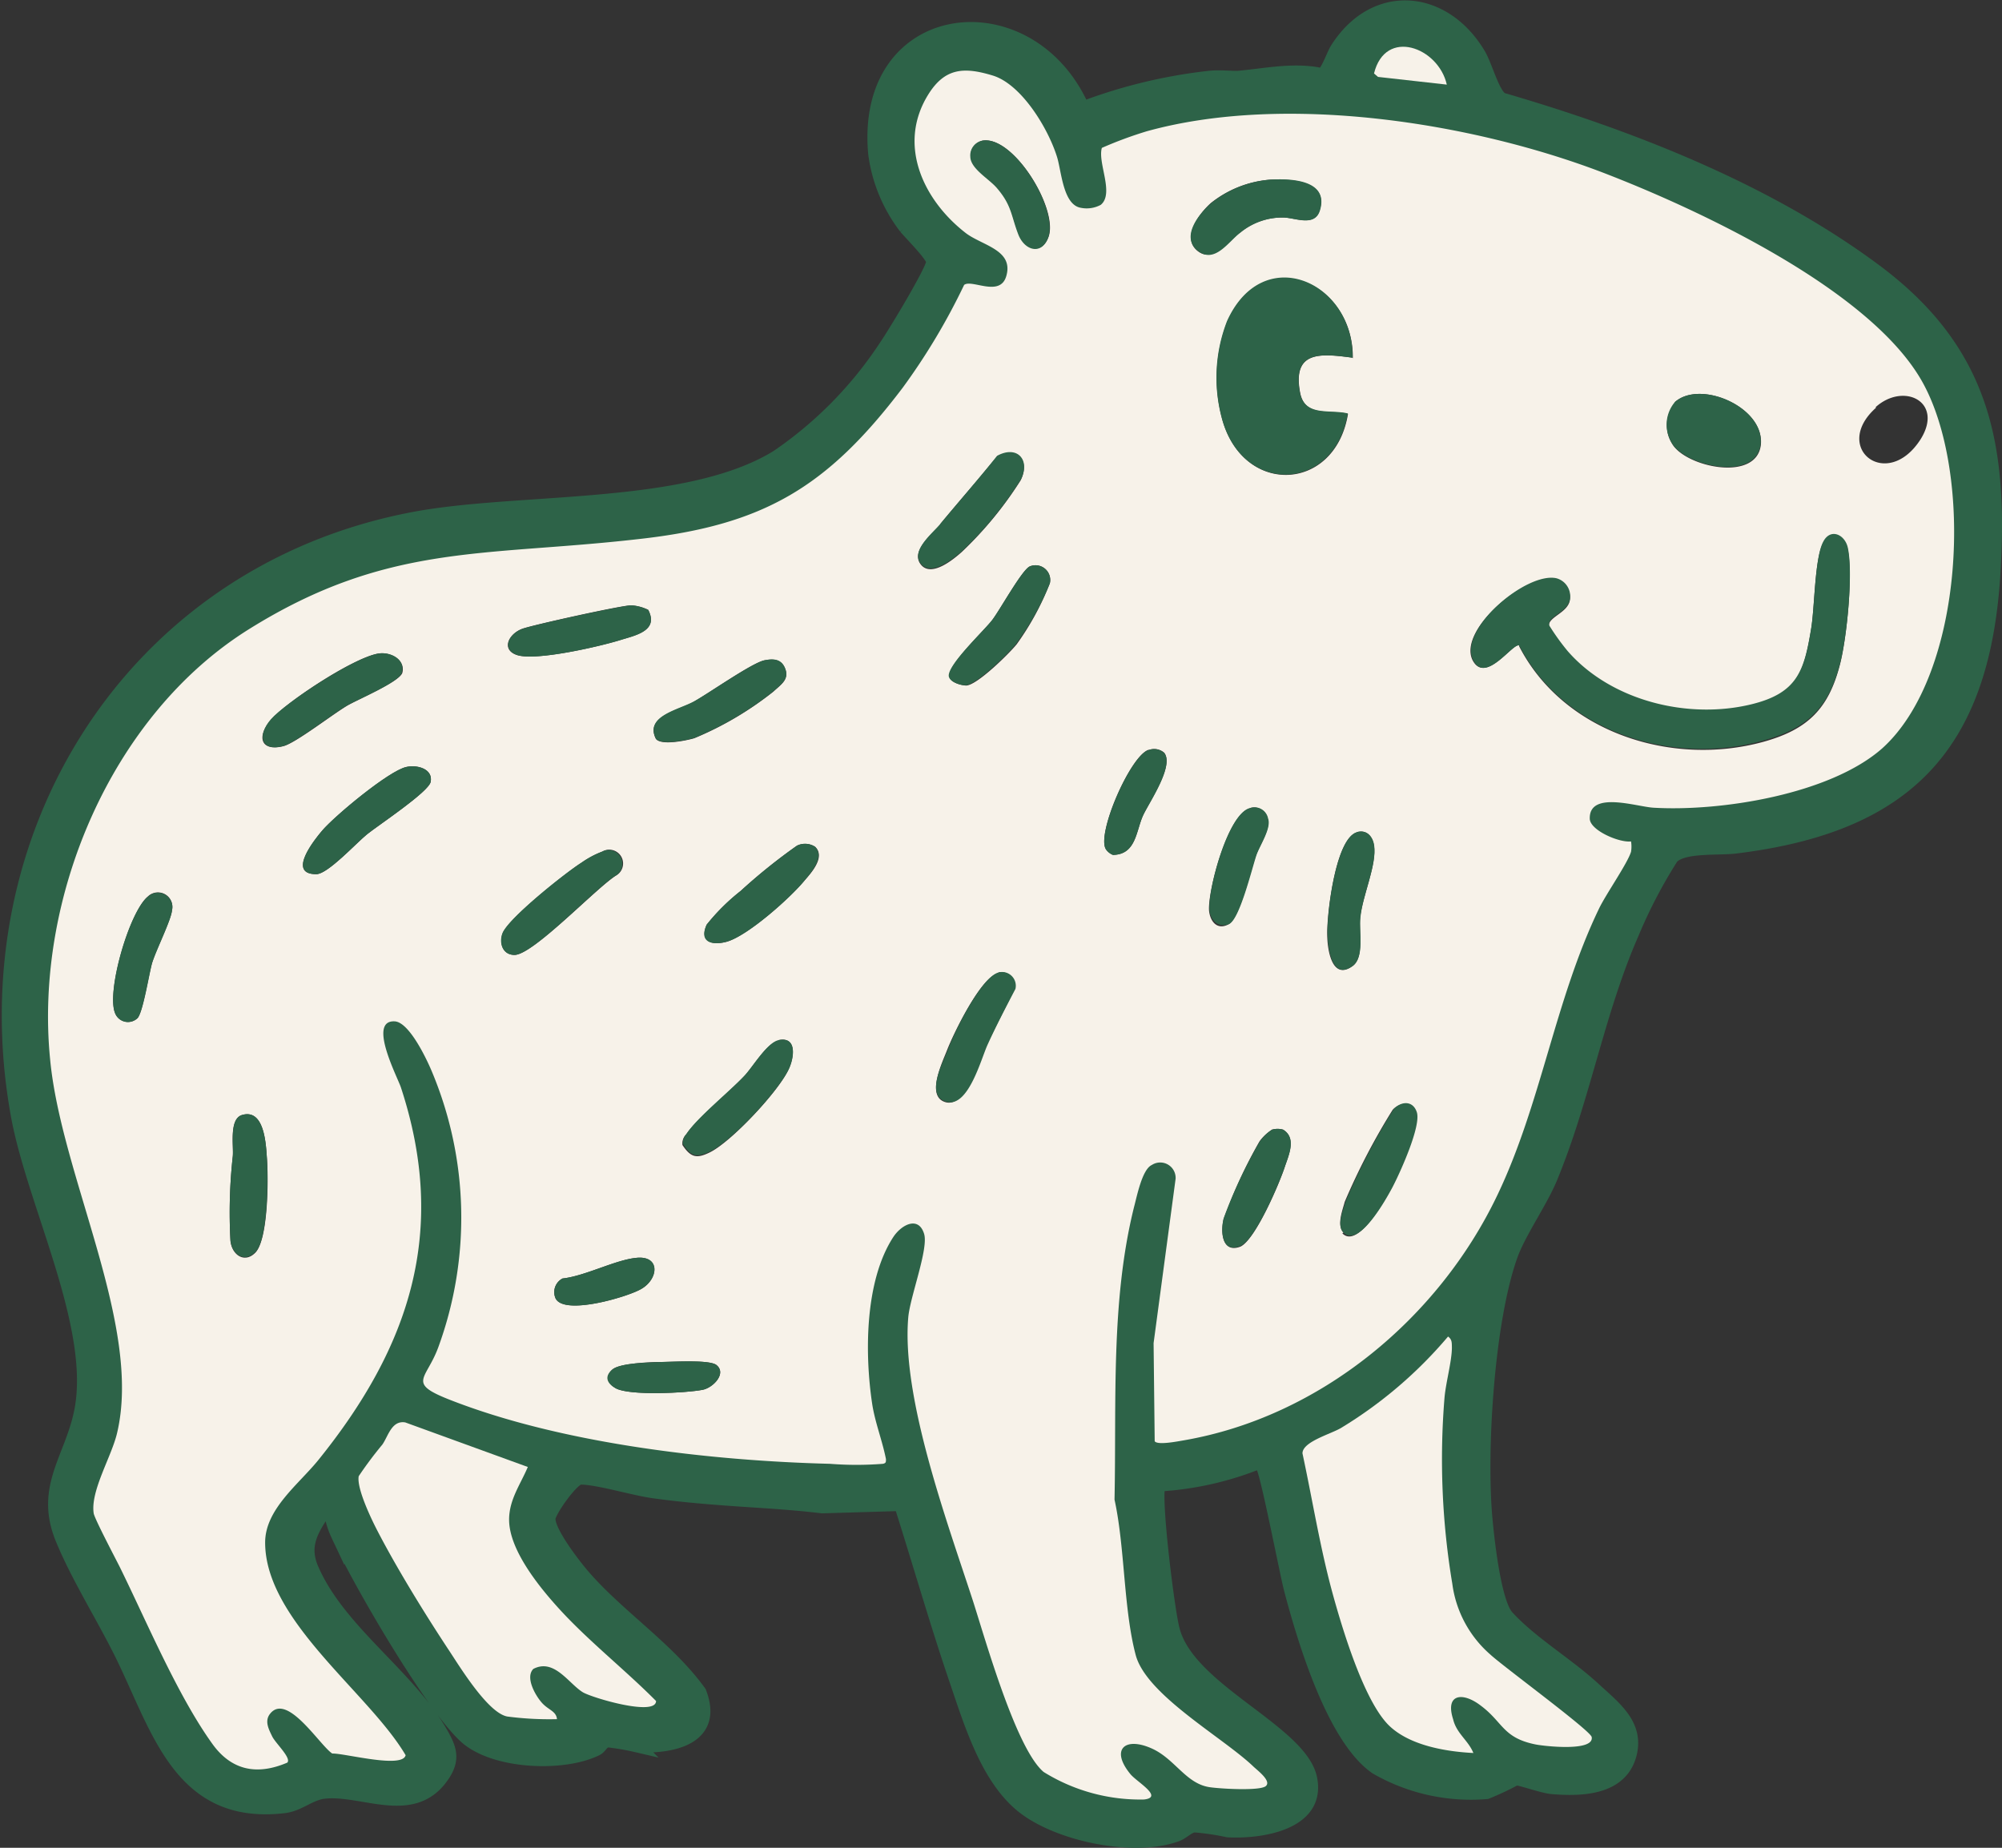 <svg xmlns="http://www.w3.org/2000/svg" viewBox="0 0 145.5 134.31"><rect x="0" y="0" width="145.5" height="134.31" fill="#333333" stroke="none"/><defs><style>.cls-1,.cls-3{fill:#2d6348;}.cls-1{stroke:#2d6348;stroke-miterlimit:10;}.cls-2{fill:#f7f2e9;}</style></defs><g id="Capa_2" data-name="Capa 2"><g id="Layer_1" data-name="Layer 1"><path class="cls-1" d="M84.24,107.91c-.46.44.64,9.3,1,10.55,1.11,4.43,9.38,7.4,10,10.88.6,3.23-3.69,3.84-6,3.71a18.7,18.7,0,0,0-2.44-.36c-.47.06-.82.5-1.28.67-3.09,1.14-8.63,0-11.21-2.08s-3.77-6.09-4.84-9.22c-1.43-4.21-2.66-8.51-4-12.73l-5.71.17c-1.33-.16-2.7-.27-4-.36-2.76-.18-5.49-.35-8.24-.73-1.47-.2-4.06-1-5.34-1-.57,0-2.2,2.32-2.3,2.9-.15.92,1.85,3.49,2.52,4.26,2.54,2.94,6.16,5.27,8.44,8.44,1.29,3.34-2,4-4.57,3.86a18.14,18.14,0,0,0-2.1-.36c-.42.06-.53.47-.81.61-2.43,1.22-7.53,1-9.58-.94-2.53-2.37-7.73-11.32-9.25-14.66a5.62,5.62,0,0,1-.5-1.77l-.34-.1c-1,1.47-1.81,2.66-1,4.46,2,4.55,7.07,7.74,9.44,12,.62,1.11.8,1.86,0,3-2.13,3.06-5.72.85-8.53,1.13-1.11.11-1.85.94-3,1.06-7.74.88-9.16-6-12-11.54-1.26-2.48-2.94-5.2-4-7.73-1.69-3.87.64-6,1.31-9.54,1.16-6.16-3.45-15-4.62-21.41-3.68-20.23,8.3-39.49,28.77-43.37,7.73-1.46,19.85-.46,26.42-4.5a28.85,28.85,0,0,0,7.92-8.07c.59-.85,3.35-5.41,3.42-6.1,0-.44-1.57-2-2-2.51a11.23,11.23,0,0,1-2.22-5.34C62.6.44,74.83-.91,78.69,7.87a37.56,37.56,0,0,1,9.17-2.22c.69-.08,1.4,0,2.09,0,2-.17,4.07-.65,6.12-.2.38-.09.81-1.43,1.1-1.89,2.76-4.34,7.77-3.85,10.3.39.51.85,1,2.85,1.66,3.27,9.35,2.72,19.25,6.59,27.11,12.43s9.23,12.64,8.64,22.11c-.79,12.56-6.44,18.27-18.73,19.78-1.27.16-3.88-.1-4.66.79a36.2,36.2,0,0,0-2.89,5.55c-2.51,5.74-3.52,12-5.93,17.79-.75,1.77-2.26,3.9-2.86,5.57-1.69,4.71-2.29,14.06-1.85,19.07.14,1.56.63,6.19,1.58,7.22,1.77,1.93,4.38,3.45,6.33,5.26,1.48,1.36,3.19,2.63,2.55,4.83-.71,2.4-3.53,2.46-5.62,2.29-.72-.07-2.29-.65-2.64-.64a20.65,20.65,0,0,1-2.12,1,13.78,13.78,0,0,1-8-1.78c-3.12-2.12-5.27-9.34-6.22-12.94-.32-1.21-1.75-8.67-2.07-9a.52.52,0,0,0-.51-.17A22.93,22.93,0,0,1,84.24,107.91ZM105.15,6.15c-.61-2.72-4.47-4.17-5.26-.81l.29.25ZM80,14.89a2.16,2.16,0,0,1-1.44.22c-1.29-.24-1.39-2.72-1.72-3.73-.69-2.09-2.45-5.21-4.66-5.88s-3.47-.57-4.68,1.37c-2.29,3.65-.37,7.69,2.72,10.08,1.19.91,3.51,1.22,2.94,3.14-.46,1.55-2.51.19-3.06.63A46.66,46.66,0,0,1,65.6,28.2c-5.49,7.23-10.11,10-19.24,11-11.2,1.28-18.07.23-28.26,6.54S2.49,65.31,3.57,76.89c.79,8.51,6.72,19.36,4.87,27.19-.4,1.72-1.95,4.21-1.7,5.84.07.41,1.57,3.25,1.9,3.91,1.95,4,4.23,9.41,6.77,12.91,1.38,1.9,3.25,2.22,5.4,1.3.32-.33-.88-1.43-1.1-1.91s-.57-1.1-.16-1.63c1.24-1.6,3.62,2.29,4.53,2.88.84,0,5.11,1.08,5.33.12C26.74,123,19.19,117.73,19.2,112c0-2.41,2.45-4.22,3.87-6,6.6-8.19,9.43-16.59,6-27.07-.24-.74-2.43-4.92-.45-4.81,1.05.06,2.31,2.72,2.69,3.63a27.44,27.44,0,0,1,.47,20.07c-.87,2.36-2.29,2.57.8,3.79,8.13,3.2,19,4.45,27.67,4.67a24.46,24.46,0,0,0,3.85,0c.18,0,.26-.12.22-.34-.24-1.32-.76-2.61-1-4-.55-3.65-.55-8.94,1.53-12.14.59-.9,1.83-1.56,2.24-.24.34,1.1-1,4.57-1.15,6.08-.5,5.85,2.84,14.88,4.7,20.6.91,2.83,3.1,10.77,5.14,12.44a13.29,13.29,0,0,0,7.3,2c1.48-.17-.51-1.28-1-1.85-1.49-1.87-.4-2.76,1.64-1.82,1.62.75,2.41,2.5,4.09,2.77.77.12,3.56.35,4.11-.07s-.57-1.12-.88-1.41c-2.2-2.08-7.79-5.2-8.57-8.12-.89-3.36-.78-7.83-1.54-11.3.17-7-.27-14.36,1.44-21.23.2-.77.61-2.72,1.33-3.06a1.12,1.12,0,0,1,1.73,1l-1.6,11.95.08,7.13c.21.3,1.66,0,2.08-.06,9.89-1.75,18.5-8.86,22.78-17.82,3.16-6.64,4.16-14.15,7.31-20.81.49-1,2.08-3.3,2.34-4.16a2.37,2.37,0,0,0,0-.75c-.82.11-3-.81-3-1.66,0-2,3.41-.86,4.63-.79,4.9.27,12.87-1,16.62-4.31,6-5.36,6.64-20.09,2.84-26.75S123.5,15.21,116.45,12.52c-9.6-3.65-23.14-5.75-33.13-3a29.12,29.12,0,0,0-3.27,1.21C79.73,11.84,81,14.07,80,14.89Zm27.11,112.53c-.36-.91-1.23-1.43-1.53-2.43-.55-1.84.75-1.94,2-1,1.65,1.22,1.61,2.35,4,2.83.66.13,4.26.53,4.07-.54-.08-.47-6.45-5.14-7.37-6a8.24,8.24,0,0,1-2.76-5.14,54.88,54.88,0,0,1-.57-13.49c.09-1.11.55-2.69.54-3.69,0-.32,0-.58-.28-.79a31.68,31.68,0,0,1-7.77,6.64c-.75.45-2.8,1-2.81,1.85.72,3.31,1.26,6.69,2.14,10,.7,2.57,2.33,8.1,4.22,9.85C102.52,126.88,105.12,127.32,107.08,127.42Zm-68.32-6.11c1.51-.79,2.56,1,3.59,1.69.65.4,5.34,1.79,5.33.64-2.18-2.2-4.76-4.24-6.86-6.5-1.49-1.61-3.82-4.41-3.82-6.68,0-1.48.83-2.57,1.36-3.85l-8.91-3.24c-1-.16-1.24,1-1.66,1.61a27.78,27.78,0,0,0-1.72,2.32c-.16.87.9,3.08,1.34,3.93,1.44,2.78,3.52,6.16,5.26,8.79.81,1.23,2.82,4.51,4.21,4.75a23.43,23.43,0,0,0,3.6.19c0-.58-.7-.73-1.06-1.15S38.14,121.94,38.76,121.31Z"/><path class="cls-2" d="M80,14.89c1-.82-.24-3.05.08-4.14a29.12,29.12,0,0,1,3.27-1.21c10-2.77,23.53-.67,33.13,3,7,2.69,19.38,8.48,23.18,15.13S142.79,49,136.79,54.4C133,57.74,125.07,59,120.17,58.71c-1.22-.07-4.67-1.25-4.63.79,0,.85,2.15,1.77,3,1.66a2.37,2.37,0,0,1,0,.75c-.26.86-1.85,3.12-2.34,4.16C113,72.73,112,80.24,108.82,86.88,104.54,95.84,95.93,103,86,104.7c-.42.07-1.87.36-2.08.06l-.08-7.13,1.6-11.95a1.12,1.12,0,0,0-1.73-1C83,85,82.62,87,82.42,87.73,80.71,94.6,81.15,102,81,109c.76,3.47.65,7.94,1.54,11.3.78,2.92,6.37,6,8.57,8.12.31.29,1.32,1.05.88,1.41s-3.34.19-4.11.07c-1.68-.27-2.47-2-4.09-2.77-2-.94-3.13,0-1.64,1.82.46.57,2.45,1.68,1,1.85a13.29,13.29,0,0,1-7.3-2c-2-1.67-4.23-9.61-5.14-12.44-1.86-5.72-5.2-14.75-4.7-20.6.13-1.51,1.49-5,1.15-6.08-.41-1.32-1.65-.66-2.24.24-2.08,3.2-2.08,8.49-1.53,12.14.21,1.35.73,2.64,1,4,0,.22,0,.29-.22.34a24.46,24.46,0,0,1-3.85,0c-8.7-.22-19.54-1.47-27.67-4.67-3.09-1.22-1.67-1.43-.8-3.79a27.44,27.44,0,0,0-.47-20.07c-.38-.91-1.64-3.57-2.69-3.63-2-.11.21,4.07.45,4.81,3.44,10.48.61,18.88-6,27.07-1.42,1.76-3.87,3.57-3.87,6,0,5.69,7.54,10.92,10.21,15.46-.22,1-4.49-.16-5.33-.12-.91-.59-3.29-4.48-4.53-2.88-.41.53-.08,1.13.16,1.63s1.42,1.58,1.1,1.91c-2.15.92-4,.6-5.4-1.3-2.54-3.5-4.82-8.95-6.77-12.91-.33-.66-1.83-3.5-1.9-3.91-.25-1.63,1.3-4.12,1.7-5.84,1.85-7.83-4.08-18.68-4.87-27.19C2.49,65.31,8.05,52,18.1,45.73s17.06-5.26,28.26-6.54c9.13-1,13.75-3.76,19.24-11a46.66,46.66,0,0,0,4.47-7.48c.55-.44,2.6.92,3.06-.63.57-1.92-1.75-2.23-2.94-3.14-3.09-2.39-5-6.43-2.72-10.08,1.21-1.94,2.61-2,4.68-1.37s4,3.79,4.66,5.88c.33,1,.43,3.49,1.72,3.73A2.16,2.16,0,0,0,80,14.89Zm-8.61-4.66a1.09,1.09,0,0,0-.84,1.11c0,.88,1.37,1.61,1.94,2.29,1.08,1.26,1,2,1.55,3.37.46,1.2,1.72,1.53,2.18.18C76.9,15.11,73.59,9.77,71.36,10.23Zm20.93,2.83A7.86,7.86,0,0,0,88,14.76c-.83.74-2.14,2.48-1,3.45s2.28-.69,3.13-1.31a4.83,4.83,0,0,1,3.13-1.09c.86,0,2.27.7,2.64-.51C96.61,13.11,93.8,13,92.29,13.06Zm6,13c.08-5.52-6.49-8.48-9.12-2.7a11.34,11.34,0,0,0-.4,7c1.47,5.71,8.23,5.47,9.17-.28-1.35-.32-3.14.27-3.48-1.54C93.91,25.46,96,25.7,98.3,26Zm23.42,3.22a2.55,2.55,0,0,0-.2,3c1,1.68,6.19,2.8,6.44,0C128.19,29.59,123.57,27.58,121.72,29.23Zm14.6.36c-3.25,2.9.8,6.12,3.25,2.28C141.28,29.2,138.36,27.76,136.32,29.59Zm-68,8.48c-.56.69-2.3,2-1.34,3,.77.77,2.24-.41,2.9-1a27.17,27.17,0,0,0,4.28-5.21c.72-1.45-.27-2.52-1.72-1.73C71.13,34.81,69.72,36.42,68.35,38.07Zm42.07,8.86c3.23,6.28,11.11,8.77,17.75,6.94,3.25-.9,4.76-2.43,5.58-5.68.48-1.9.95-6.52.54-8.35-.22-1-1.26-1.37-1.78-.42-.63,1.16-.61,4.73-.88,6.31-.51,3.08-1,4.69-4.33,5.51-4.61,1.12-10.21-.24-13.37-3.87a16.78,16.78,0,0,1-1.33-1.85c-.2-.71,1.41-1,1.51-2a1.35,1.35,0,0,0-1-1.44C111,41.57,106,45.7,107,47.94,107.93,49.85,110,46.62,110.42,46.93ZM74.87,41.16c-.54.16-2.22,3.21-2.76,3.92S68.93,48.26,69,49.13c0,.45.83.69,1.21.7.78,0,3.14-2.33,3.68-3A20,20,0,0,0,76.3,42.4,1.07,1.07,0,0,0,74.87,41.16ZM47.11,44.33A3.25,3.25,0,0,0,45.86,44c-.7,0-7.21,1.44-7.92,1.71-1,.38-1.54,1.53-.35,1.91,1.38.43,6-.63,7.49-1.1C46.19,46.18,47.9,45.85,47.11,44.33Zm-19.5,3.16c-1.71.17-6.71,3.46-7.88,4.79s-.72,2.37.89,1.95c.89-.24,3.54-2.3,4.62-2.94.78-.46,3.76-1.71,4-2.38C29.48,48,28.46,47.41,27.61,47.49ZM55.54,48c-.92.2-4,2.37-5.1,3s-3.6,1.06-2.77,2.71c.39.5,2.21.12,2.79-.05a24,24,0,0,0,5.75-3.39c.57-.53,1.19-.89.83-1.72C56.76,47.9,56.18,47.88,55.54,48Zm27.94,6.5c-1.32.4-3.82,6.15-3.1,7.23a1.12,1.12,0,0,0,.51.4c1.71,0,1.67-1.8,2.21-2.92.44-.93,2.25-3.57,1.51-4.5A1.11,1.11,0,0,0,83.48,54.52ZM29.53,55.75c-1.25.28-5.19,3.54-6.11,4.62-.58.68-2.58,3.19-.43,3.17.83,0,2.9-2.26,3.69-2.9s4.48-3.08,4.62-3.81C31.48,55.88,30.3,55.57,29.53,55.75Zm61.34,3c-1.62.34-3.1,6-3,7.44.08.78.58,1.44,1.41,1s1.65-4.08,2-5c.25-.73,1.11-2,.85-2.68A1,1,0,0,0,90.87,58.73Zm7.73,1.76c-1.55.46-2.18,6-2.14,7.44,0,1,.32,3.36,1.83,2.28.87-.62.46-2.47.56-3.49.15-1.59,1.24-3.9,1-5.29C99.76,60.77,99.3,60.28,98.6,60.49ZM59.24,61.55a1.34,1.34,0,0,0-1.32-.08,41.24,41.24,0,0,0-4.09,3.29,15.08,15.08,0,0,0-2.47,2.45c-.53,1.22.34,1.53,1.42,1.25,1.53-.4,4.68-3.23,5.71-4.48C59,63.41,60,62.27,59.24,61.55Zm-15.47.35a6.75,6.75,0,0,0-1.49.8c-1.13.71-5.35,4.06-5.75,5.15-.26.7,0,1.56.87,1.56,1.34,0,6-4.93,7.39-5.78A1,1,0,0,0,43.77,61.9ZM10,74c.38-.42.81-3.17,1.05-4,.3-1,1.38-3.11,1.45-3.84a1.05,1.05,0,0,0-1.75-1c-1.33,1.08-3.06,7-2.37,8.51A1,1,0,0,0,10,74Zm62.56-3.27c-1.27.27-3.25,4.37-3.73,5.6-.36.93-1.56,3.4-.09,3.79s2.53-3.18,3-4.21c.64-1.34,1.33-2.66,2-4A1,1,0,0,0,72.59,70.68Zm-16,4.92c-.85.17-1.9,2-2.5,2.61-1.1,1.17-3.44,3.05-4.21,4.23a.88.88,0,0,0-.25.74c.59.88,1,1,1.91.57,1.57-.71,5.15-4.54,5.83-6.13C57.73,76.79,57.9,75.34,56.6,75.6Zm41,14c1.13,1.16,3.14-2.5,3.56-3.29.55-1,2.1-4.45,1.77-5.46-.28-.85-1.11-.81-1.67-.24a48.4,48.4,0,0,0-3.49,6.7C97.6,87.89,97.12,89.07,97.64,89.59ZM17.58,81.05c-.94.29-.6,2.26-.66,3a37.37,37.37,0,0,0-.17,6.16c.11,1,1,1.62,1.77.88,1-.91,1-5.64.87-7C19.32,83,19.16,80.57,17.58,81.05Zm74.87,1.06a3.31,3.31,0,0,0-.91.85,35.76,35.76,0,0,0-2.61,5.65c-.24.94-.11,2.52,1.23,2C91.24,90.1,93,86,93.38,84.8c.29-.86.85-2.09-.13-2.69A1.45,1.45,0,0,0,92.45,82.11ZM46.24,91.43c-1.53.15-3.71,1.32-5.36,1.5a1.12,1.12,0,0,0-.5,1.45c.63,1.25,5.19-.1,6.19-.67C47.88,93,48,91.24,46.24,91.43ZM48,99c-.8,0-3,.1-3.5.55s-.38,1,.25,1.36c1,.55,5.08.35,6.32.11.76-.15,1.76-1.19,1-1.8C51.56,98.81,48.78,99,48,99Z"/><path class="cls-2" d="M107.08,127.42c-2-.1-4.56-.54-6.06-1.93-1.89-1.75-3.52-7.28-4.22-9.85-.88-3.27-1.42-6.65-2.14-10,0-.85,2.06-1.4,2.81-1.85a31.68,31.68,0,0,0,7.77-6.64c.3.21.27.47.28.79,0,1-.45,2.58-.54,3.69a54.88,54.88,0,0,0,.57,13.49,8.24,8.24,0,0,0,2.76,5.14c.92.86,7.29,5.53,7.37,6,.19,1.07-3.41.67-4.07.54-2.4-.48-2.36-1.61-4-2.83-1.3-1-2.6-.86-2,1C105.85,126,106.72,126.51,107.08,127.42Z"/><path class="cls-2" d="M38.76,121.31c-.62.63.19,2,.66,2.5s1,.57,1.06,1.15a23.43,23.43,0,0,1-3.6-.19c-1.39-.24-3.4-3.52-4.21-4.75-1.74-2.63-3.82-6-5.26-8.79-.44-.85-1.5-3.06-1.34-3.93A27.78,27.78,0,0,1,27.79,105c.42-.6.67-1.77,1.66-1.61l8.91,3.24C37.83,107.89,37,109,37,110.46c0,2.27,2.33,5.07,3.82,6.68,2.1,2.26,4.68,4.3,6.86,6.5,0,1.15-4.68-.24-5.33-.64C41.32,122.36,40.27,120.52,38.76,121.31Z"/><path class="cls-2" d="M105.15,6.15l-5-.56-.29-.25C100.68,2,104.54,3.43,105.15,6.15Z"/><path class="cls-3" d="M110.42,46.93c-.41-.31-2.49,2.92-3.38,1-1-2.24,3.91-6.37,6.07-5.9a1.35,1.35,0,0,1,1,1.44c-.1,1.05-1.71,1.33-1.51,2a16.78,16.78,0,0,0,1.33,1.85c3.16,3.63,8.76,5,13.37,3.87,3.34-.82,3.82-2.43,4.33-5.51.27-1.58.25-5.15.88-6.31.52-1,1.56-.53,1.78.42.41,1.83-.06,6.45-.54,8.35-.82,3.25-2.33,4.78-5.58,5.68C121.53,55.7,113.65,53.21,110.42,46.93Z"/><path class="cls-3" d="M98.3,26c-2.27-.31-4.39-.55-3.83,2.51.34,1.81,2.13,1.22,3.48,1.54-.94,5.75-7.7,6-9.17.28a11.34,11.34,0,0,1,.4-7C91.81,17.53,98.38,20.49,98.3,26Z"/><path class="cls-3" d="M92.29,13.06c1.51-.1,4.32,0,3.64,2.24-.37,1.21-1.78.54-2.64.51a4.83,4.83,0,0,0-3.13,1.09c-.85.62-1.88,2.34-3.13,1.31s.15-2.71,1-3.45A7.86,7.86,0,0,1,92.29,13.06Z"/><path class="cls-3" d="M121.72,29.23c1.85-1.65,6.47.36,6.24,3-.25,2.81-5.42,1.69-6.44,0A2.55,2.55,0,0,1,121.72,29.23Z"/><path class="cls-3" d="M27.61,47.49c.85-.08,1.87.46,1.59,1.42-.2.67-3.18,1.92-4,2.38-1.08.64-3.73,2.7-4.62,2.94-1.61.42-1.92-.77-.89-1.95S25.9,47.66,27.61,47.49Z"/><path class="cls-3" d="M29.53,55.75c.77-.18,1.95.13,1.77,1.08-.14.73-3.79,3.14-4.62,3.81s-2.86,2.9-3.69,2.9c-2.15,0-.15-2.49.43-3.17C24.34,59.29,28.28,56,29.53,55.75Z"/><path class="cls-3" d="M68.35,38.07c1.37-1.65,2.78-3.26,4.12-4.94,1.45-.79,2.44.28,1.72,1.73a27.17,27.17,0,0,1-4.28,5.21c-.66.57-2.13,1.75-2.9,1C66.05,40.1,67.79,38.76,68.35,38.07Z"/><path class="cls-3" d="M17.58,81.05c1.58-.48,1.74,1.94,1.81,3,.1,1.4.12,6.13-.87,7-.8.74-1.66.11-1.77-.88a37.37,37.37,0,0,1,.17-6.16C17,83.31,16.64,81.34,17.58,81.05Z"/><path class="cls-3" d="M55.54,48c.64-.14,1.22-.12,1.5.53.36.83-.26,1.19-.83,1.72a24,24,0,0,1-5.75,3.39c-.58.17-2.4.55-2.79.05-.83-1.65,1.64-2.09,2.77-2.71S54.62,48.22,55.54,48Z"/><path class="cls-3" d="M56.6,75.6c1.3-.26,1.13,1.19.78,2-.68,1.59-4.26,5.42-5.83,6.13-1,.43-1.32.31-1.91-.57a.88.88,0,0,1,.25-.74c.77-1.18,3.11-3.06,4.21-4.23C54.7,77.57,55.75,75.77,56.6,75.6Z"/><path class="cls-3" d="M43.77,61.9a1,1,0,0,1,1,1.73c-1.42.85-6,5.78-7.39,5.78-.85,0-1.13-.86-.87-1.56.4-1.09,4.62-4.44,5.75-5.15A6.75,6.75,0,0,1,43.77,61.9Z"/><path class="cls-3" d="M72.59,70.68a1,1,0,0,1,1.21,1.2c-.69,1.32-1.38,2.64-2,4-.48,1-1.4,4.64-3,4.21s-.27-2.86.09-3.79C69.34,75.05,71.32,71,72.59,70.68Z"/><path class="cls-3" d="M97.64,89.59c-.52-.52,0-1.7.17-2.29a48.4,48.4,0,0,1,3.49-6.7c.56-.57,1.39-.61,1.67.24.33,1-1.22,4.41-1.77,5.46C100.78,87.09,98.77,90.75,97.64,89.59Z"/><path class="cls-3" d="M74.87,41.16A1.07,1.07,0,0,1,76.3,42.4a20,20,0,0,1-2.46,4.41c-.54.69-2.9,3-3.68,3-.38,0-1.19-.25-1.21-.7,0-.87,2.53-3.23,3.16-4.05S74.33,41.32,74.87,41.16Z"/><path class="cls-3" d="M59.24,61.55c.71.72-.28,1.86-.75,2.43-1,1.25-4.18,4.08-5.71,4.48-1.08.28-2,0-1.42-1.25a15.08,15.08,0,0,1,2.47-2.45,41.24,41.24,0,0,1,4.09-3.29A1.34,1.34,0,0,1,59.24,61.55Z"/><path class="cls-3" d="M98.6,60.49c.7-.21,1.16.28,1.27.94.22,1.39-.87,3.7-1,5.29-.1,1,.31,2.87-.56,3.49-1.51,1.08-1.79-1.24-1.83-2.28C96.42,66.52,97.05,61,98.6,60.49Z"/><path class="cls-3" d="M47.11,44.33c.79,1.52-.92,1.85-2,2.19-1.52.47-6.11,1.53-7.49,1.1-1.19-.38-.68-1.53.35-1.91.71-.27,7.22-1.69,7.92-1.71A3.25,3.25,0,0,1,47.11,44.33Z"/><path class="cls-3" d="M92.45,82.11a1.45,1.45,0,0,1,.8,0c1,.6.42,1.83.13,2.69-.4,1.19-2.14,5.3-3.22,5.76-1.34.57-1.47-1-1.23-2A35.76,35.76,0,0,1,91.54,83,3.31,3.31,0,0,1,92.45,82.11Z"/><path class="cls-3" d="M10,74a1,1,0,0,1-1.62-.31c-.69-1.52,1-7.43,2.37-8.51a1.05,1.05,0,0,1,1.75,1c-.07.73-1.15,2.87-1.45,3.84C10.84,70.78,10.41,73.53,10,74Z"/><path class="cls-3" d="M71.36,10.23c2.23-.46,5.54,4.88,4.83,7-.46,1.35-1.72,1-2.18-.18-.53-1.37-.47-2.11-1.55-3.37-.57-.68-1.93-1.41-1.94-2.29A1.09,1.09,0,0,1,71.36,10.23Z"/><path class="cls-3" d="M90.87,58.73a1,1,0,0,1,1.29.76c.26.71-.6,1.95-.85,2.68-.33,1-1.23,4.71-2,5s-1.33-.27-1.41-1C87.77,64.7,89.25,59.07,90.87,58.73Z"/><path class="cls-3" d="M83.48,54.52a1.11,1.11,0,0,1,1.13.21c.74.93-1.07,3.57-1.51,4.5-.54,1.12-.5,2.87-2.21,2.92a1.12,1.12,0,0,1-.51-.4C79.66,60.67,82.16,54.92,83.48,54.52Z"/><path class="cls-3" d="M46.24,91.43c1.79-.19,1.64,1.54.33,2.28-1,.57-5.56,1.92-6.19.67a1.12,1.12,0,0,1,.5-1.45C42.53,92.75,44.71,91.58,46.24,91.43Z"/><path class="cls-3" d="M48,99c.78,0,3.56-.19,4.07.22.76.61-.24,1.65-1,1.8-1.24.24-5.32.44-6.32-.11-.63-.34-.86-.85-.25-1.36S47.2,99.05,48,99Z"/></g></g></svg>